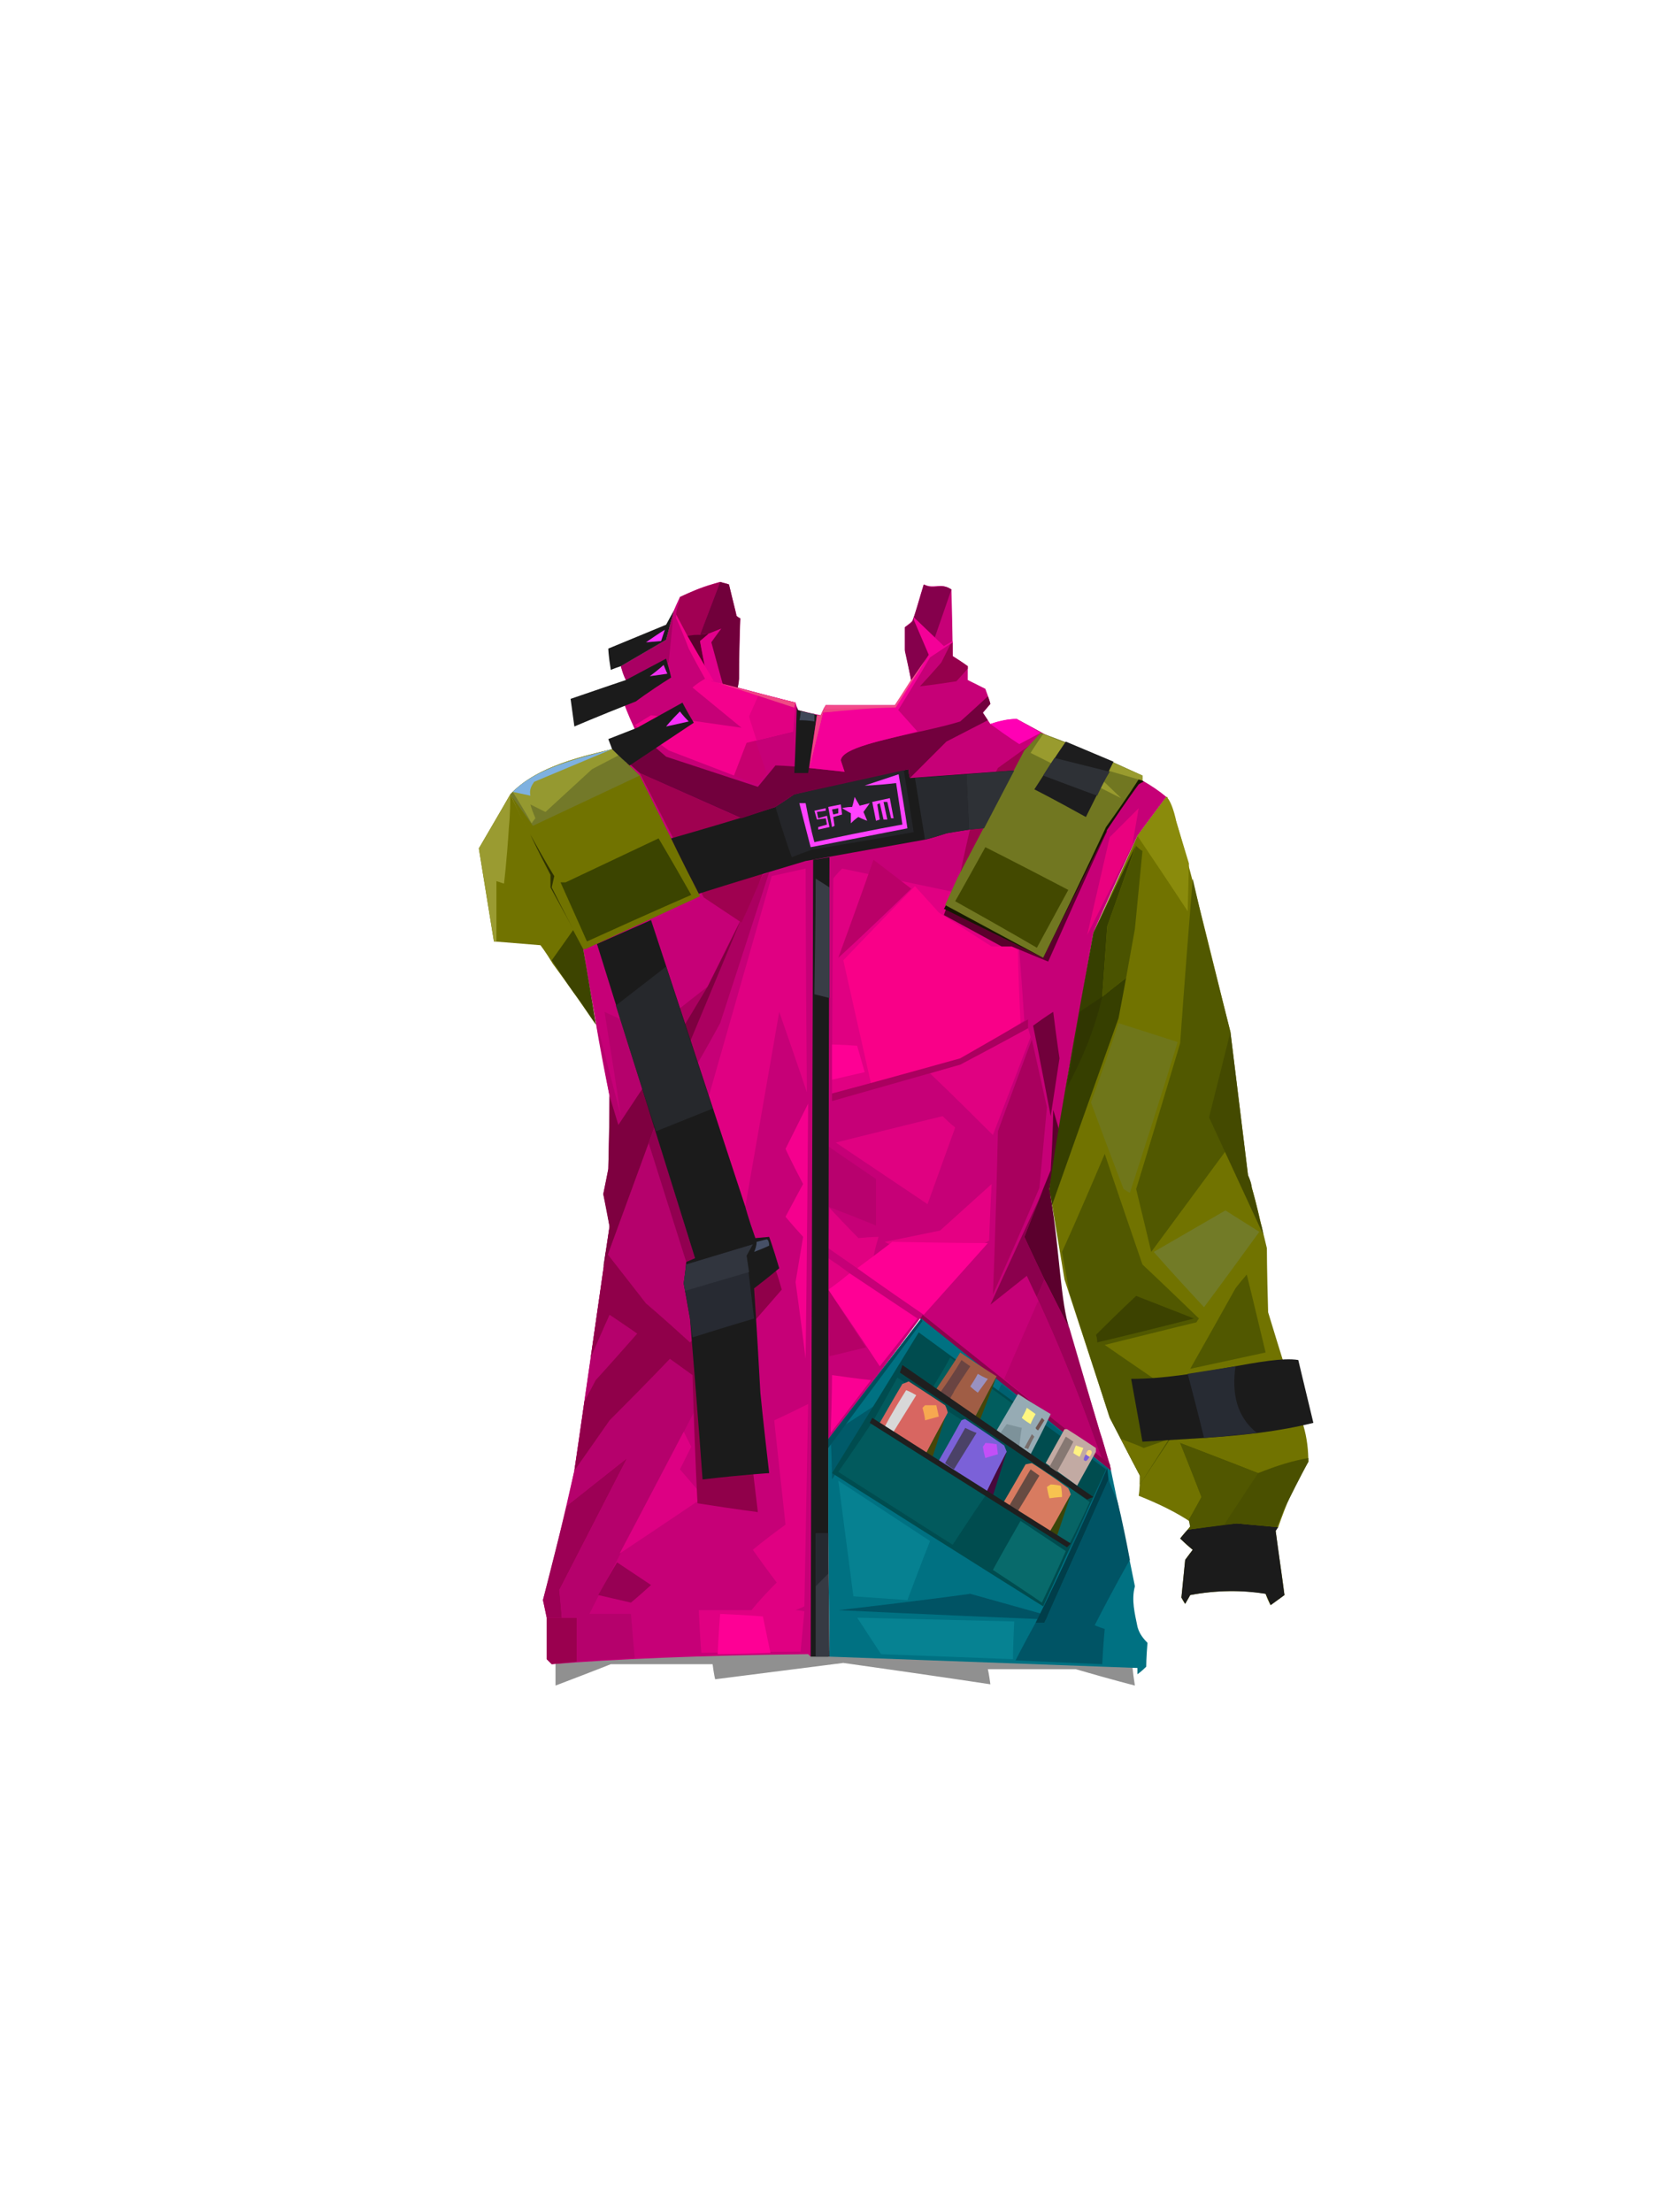 <?xml version="1.0" encoding="UTF-8"?><svg width="1320px" height="1760px" viewBox="0 0 1320 1760" version="1.1" xmlns="http://www.w3.org/2000/svg" xmlns:xlink="http://www.w3.org/1999/xlink"><defs></defs><g transform=" translate(381,463)" id="id-95380"><path d=" M 61,878 C 90,867 105,861 105,861 C 159,861 186,861 186,861 C 187,869 188,873 188,873 L 290,860 C 368,871 407,877 407,877 C 406,869 405,865 405,865 C 452,865 475,865 475,865 C 506,874 522,878 522,878 C 520,866 520,861 520,861 C 351,854 267,850 267,850 L 61,858 C 61,872 61,878 61,878 Z" fill="#000000" fill-opacity="0.434" id="id-95381"></path><path d=" M 58,861 C 55,858 54,857 54,857 C 54,835 54,824 54,824 C 52,814 51,810 51,810 C 60,777 68,742 76,707 C 95,577 104,512 104,512 C 101,495 99,487 99,487 C 102,473 103,467 103,467 C 104,428 104,409 104,409 C 96,370 93,350 93,350 C 86,311 83,292 83,292 C 110,175 124,117 124,117 C 118,104 116,98 116,98 C 116,85 117,78 117,78 C 114,71 113,67 113,67 L 149,46 C 153,31 155,23 155,23 C 158,16 160,12 160,12 C 173,6 177,4 192,0 C 195,1 197,1 199,2 C 202,15 205,25 205,27 C 206,28 208,29 208,29 C 207,61 207,77 207,77 C 206,82 206,84 206,84 C 236,92 252,96 252,96 C 253,100 254,102 254,102 C 266,105 272,106 272,106 C 274,101 276,98 276,98 C 312,98 331,98 331,98 C 340,85 344,79 344,79 C 341,62 339,54 339,54 C 339,42 339,36 339,36 C 340,35 343,33 345,31 C 348,23 351,11 354,2 C 363,6 367,0 376,6 C 377,41 377,59 377,59 C 385,64 389,67 389,67 C 389,74 389,78 389,78 C 399,83 403,85 403,85 C 406,93 407,97 407,97 C 403,102 401,104 401,104 C 405,110 407,113 407,113 C 414,111 421,109 428,109 C 443,117 450,121 450,121 C 502,146 528,158 528,158 C 535,162 541,166 547,171 C 532,191 524,202 524,202 C 500,253 489,279 489,279 C 476,354 469,391 469,391 C 459,452 454,483 454,483 C 458,506 457,533 459,553 C 462,576 491,662 503,707 C 402,627 351,586 351,586 C 303,651 278,683 278,683 C 269,797 264,855 264,855 L 262,853 C 176,854 108,857 58,861 Z" fill="#C60077" id="id-95382"></path><path d=" M 54,824 C 70,824 78,824 78,824 L 78,859 L 58,861 L 54,857 C 54,835 54,824 54,824 Z" fill="#9A004F" id="id-95383"></path><path d=" M 66,824 C 65,809 64,802 64,802 C 100,732 118,697 118,697 L 70,735 L 51,810 L 54,824 C 62,824 66,824 66,824 Z" fill="#9C0055" id="id-95384"></path><path d=" M 124,856 C 122,833 121,821 121,821 C 99,821 88,821 88,821 C 93,811 96,805 96,805 C 149,704 175,653 175,653 C 173,576 172,537 172,537 C 132,411 113,348 113,348 C 104,344 100,342 100,342 C 109,398 113,425 113,425 L 92,344 L 104,409 L 104,467 L 100,487 L 104,513 L 76,707 L 70,735 L 118,697 L 64,802 L 66,824 L 78,824 L 78,859 C 108,857 124,856 124,856 Z" fill="#B5016C" id="id-95385"></path><path d=" M 112,773 C 157,743 179,728 179,728 C 166,713 160,706 160,706 C 166,694 169,688 169,688 L 163,676 C 129,741 112,773 112,773 Z" fill="#DD0083" id="id-95386"></path><path d=" M 110,780 C 128,792 137,798 137,798 C 126,808 121,812 121,812 L 95,806 C 105,788 110,780 110,780 Z" fill="#970054" id="id-95387"></path><path d=" M 177,852 C 230,851 256,851 256,851 C 258,830 259,819 259,819 C 255,818 252,818 252,818 C 257,816 259,815 259,815 C 261,707 262,654 262,654 C 244,663 235,667 235,667 C 241,722 244,750 244,750 C 226,763 218,770 218,770 C 230,787 237,796 237,796 C 223,810 217,818 217,818 L 175,818 C 176,841 177,852 177,852 Z" fill="#E00082" id="id-95388"></path><path d=" M 190,853 C 191,832 192,821 192,821 C 215,822 226,823 226,823 L 232,852 C 204,853 190,853 190,853 Z" fill="#FE0095" id="id-95389"></path><path d=" M 174,733 C 206,738 222,740 222,740 C 211,649 206,603 206,603 C 229,577 241,563 241,563 C 238,552 236,547 236,547 C 191,585 168,605 168,605 C 145,584 133,574 133,574 C 112,547 101,533 101,533 C 93,589 89,617 89,617 C 99,594 104,583 104,583 C 119,593 126,598 126,598 C 104,623 93,635 93,635 L 84,652 C 79,689 76,707 76,707 C 95,680 104,667 104,667 C 136,635 152,618 152,618 L 170,631 C 172,699 174,733 174,733 Z" fill="#90004A" id="id-95390"></path><path d=" M 260,618 C 255,578 252,557 252,557 C 256,533 258,521 258,521 C 248,510 244,505 244,505 C 253,488 258,479 258,479 C 248,460 244,451 244,451 L 262,415 C 261,550 260,618 260,618 Z" fill="#F5008E" id="id-95391"></path><path d=" M 212,497 C 230,394 239,342 239,342 C 254,385 261,406 261,406 C 260,287 260,228 260,228 C 242,232 233,234 233,234 L 183,409 C 202,467 212,497 212,497 Z" fill="#E00082" id="id-95392"></path><path d=" M 231,231 C 205,311 192,351 192,351 C 180,373 174,383 174,383 C 164,354 159,340 159,340 C 174,328 182,322 182,322 L 226,233 C 229,232 231,231 231,231 Z" fill="#AB0060" id="id-95393"></path><path d=" M 164,352 L 182,322 C 182,322 208,270 208,270 L 140,433 L 99,545 L 104,513 L 99,487 L 103,467 C 104,428 104,409 104,409 L 111,432 L 164,352 Z" fill="#7E0040" id="id-95394"></path><path d=" M 282,236 C 281,350 281,407 281,407 C 349,389 383,380 383,380 C 417,359 434,349 434,349 C 430,288 427,257 427,257 L 289,228 C 284,233 282,236 282,236 Z" fill="#E00082" id="id-95395"></path><path d=" M 286,299 C 305,247 314,221 314,221 L 344,244 C 306,281 286,299 286,299 Z" fill="#BA0068" id="id-95396"></path><path d=" M 290,301 L 312,399 C 359,386 383,380 383,380 C 415,361 431,351 431,351 C 429,312 429,293 429,293 C 426,291 424,290 424,290 C 413,290 408,290 408,290 C 380,272 366,263 366,263 L 347,242 C 309,281 290,301 290,301 Z" fill="#F90088" id="id-95397"></path><path d=" M 281,368 C 281,387 281,396 281,396 C 298,392 307,390 307,390 L 301,369 C 288,368 281,368 281,368 Z" fill="#FE0094" id="id-95398"></path><path d=" M 284,446 C 340,432 369,425 369,425 C 375,431 379,434 379,434 L 357,495 L 284,446 Z" fill="#E00181" id="id-95399"></path><path d=" M 278,449 C 278,481 278,497 278,497 C 304,507 316,512 316,512 L 316,475 C 291,458 278,449 278,449 Z" fill="#B8016E" id="id-95400"></path><path d=" M 279,498 C 294,514 302,522 302,522 C 313,521 318,521 318,521 C 315,531 314,537 314,537 C 306,543 301,546 301,546 L 278,530 C 279,509 279,498 279,498 Z" fill="#E00181" id="id-95401"></path><path d=" M 295,550 C 284,559 278,563 278,563 L 278,538 C 290,546 295,550 295,550 Z" fill="#E00181" id="id-95402"></path><path d=" M 278,563 C 306,604 319,624 319,624 L 349,586 L 295,550 C 284,559 278,563 278,563 Z" fill="#FF0095" id="id-95403"></path><path d=" M 323,525 C 351,540 365,547 365,547 C 392,532 406,524 406,524 C 407,494 408,479 408,479 L 367,516 C 338,522 323,525 323,525 Z" fill="#E50083" id="id-95404"></path><path d=" M 409,440 C 376,407 359,391 359,391 C 375,386 383,384 383,384 C 419,365 437,355 437,355 L 439,362 C 419,414 409,440 409,440 Z" fill="#E00181" id="id-95405"></path><path d=" M 301,546 C 320,532 329,525 329,525 C 380,526 405,526 405,526 L 354,583 C 319,559 301,546 301,546 Z" fill="#FE0094" id="id-95406"></path><path d=" M 440,364 C 422,412 413,437 413,437 C 411,524 409,567 409,567 C 434,511 446,482 446,482 L 452,418 C 444,382 440,364 440,364 Z" fill="#A9005E" id="id-95407"></path><path d=" M 441,353 C 452,345 457,342 457,342 C 460,366 462,379 462,379 L 455,425 C 446,377 441,353 441,353 Z" fill="#71003B" id="id-95408"></path><path d=" M 470,594 C 460,575 454,562 450,555 C 439,532 434,521 434,521 C 448,485 455,468 455,468 C 457,436 457,420 457,420 L 462,437 L 454,483 C 455,485 455,487 455,489 C 462,531 463,575 470,594 Z" fill="#5B002D" id="id-95409"></path><path d=" M 449,484 C 421,544 407,575 407,575 C 426,560 436,552 436,552 C 441,563 444,569 444,569 L 450,555 L 434,521 C 444,496 449,484 449,484 Z" fill="#8B004D" id="id-95410"></path><path d=" M 450,555 C 446,564 444,569 444,569 C 464,613 482,657 497,703 L 503,707 L 502,702 C 499,693 497,684 494,676 C 486,649 478,621 470,594 L 450,555 Z" fill="#9C0058" id="id-95411"></path><path d=" M 445,572 C 427,613 418,634 418,634 L 496,698 C 475,640 458,598 445,572 Z" fill="#B8006B" id="id-95412"></path><path d=" M 351,586 C 353,584 353,583 353,583 L 502,702 L 503,707 C 402,627 351,586 351,586 Z" fill="#8C034D" id="id-95413"></path><path stroke="#979797" id="id-95414"></path><path d=" M 278,682 L 352,586 C 453,667 503,707 503,707 C 516,769 522,799 522,799 C 519,810 522,821 524,831 C 525,835 527,839 532,844 C 531,856 531,863 531,863 C 527,867 524,869 524,869 C 524,866 524,864 524,864 L 279,855 L 278,757 C 278,707 278,682 278,682 Z" fill="#007182" id="id-95415"></path><path d=" M 281,714 C 307,673 320,652 320,652 C 297,667 286,674 286,674 L 280,681 C 281,703 281,714 281,714 Z" fill="#005A69" id="id-95416"></path><path d=" M 278,682 C 278,687 278,689 278,689 L 353,588 L 352,586 C 303,650 278,682 278,682 Z" fill="#00505D" id="id-95417"></path><path d=" M 286,818 C 356,810 391,805 391,805 L 466,826 C 346,821 286,818 286,818 Z" fill="#005364" id="id-95418"></path><path d=" M 301,824 C 385,826 426,827 426,827 C 425,847 425,857 425,857 L 320,853 C 307,833 301,824 301,824 Z" fill="#068292" id="id-95419"></path><path d=" M 298,807 C 326,809 341,810 341,810 C 353,778 359,763 359,763 L 286,715 C 294,776 298,807 298,807 Z" fill="#068191" id="id-95420"></path><path d=" M 416,638 C 411,648 409,653 409,653 C 458,711 482,739 482,739 C 472,765 467,778 467,778 C 476,759 482,745 486,735 C 489,729 494,718 500,705 C 444,661 416,638 416,638 Z" fill="#006171" id="id-95421"></path><path d=" M 427,858 C 473,860 496,861 496,861 C 497,842 498,833 498,833 C 492,831 490,830 490,830 C 508,795 518,778 518,778 C 512,746 508,731 508,731 C 503,720 501,714 501,714 C 467,790 450,828 450,828 L 443,828 C 432,848 427,858 427,858 Z" fill="#005465" id="id-95422"></path><path d=" M 443,828 L 450,828 L 501,714 L 500,705 C 482,746 464,786 443,828 Z" fill="#003E4A" id="id-95423"></path><path d=" M 281,407 L 281,413 L 383,384 C 419,365 437,355 437,355 L 437,348 L 383,379 C 315,398 281,407 281,407 Z" fill="#AA005F" id="id-95424"></path><path d=" M 484,281 C 496,229 502,203 502,203 C 517,188 525,180 525,180 L 520,209 C 496,257 484,281 484,281 Z" fill="#EA017F" id="id-95425"></path><path d=" M 383,232 C 388,208 391,196 391,196 C 405,164 413,148 413,148 L 445,125 C 404,196 383,232 383,232 Z" fill="#9F0150" id="id-95426"></path><path d=" M 373,257 C 371,262 370,265 370,265 L 416,290 C 421,290 424,290 424,290 C 443,298 453,302 453,302 C 484,232 500,198 500,198 C 416,237 373,257 373,257 Z" fill="#5B002D" id="id-95427"></path><path d=" M 370,260 C 423,286 449,299 449,299 C 483,231 500,197 500,197 C 516,173 525,161 525,161 C 528,159 529,159 529,159 L 528,158 C 526,157 525,156 525,156 C 507,182 497,195 497,195 L 448,296 L 372,256 C 371,259 370,260 370,260 Z" fill="#161700" id="id-95428"></path><path d=" M 371,257 C 423,285 449,299 449,299 C 483,230 499,195 499,195 C 517,170 525,157 525,157 C 527,157 528,158 528,158 C 528,155 528,154 528,154 C 502,142 475,130 447,120 C 438,130 434,134 434,134 L 381,235 L 371,257 Z" fill="#717721" id="id-95429"></path><path d=" M 403,211 C 387,240 379,254 379,254 C 422,278 444,291 444,291 L 469,245 C 425,222 403,211 403,211 Z" fill="#434900" id="id-95430"></path><path d=" M 439,136 C 487,160 511,172 511,172 L 483,145 L 528,158 L 528,154 C 501,142 477,132 449,121 C 442,131 439,136 439,136 Z" fill="#999B2E" id="id-95431"></path><path d=" M 442,165 C 458,140 467,127 467,127 C 493,138 505,143 505,143 L 483,187 C 456,172 442,165 442,165 Z" fill="#1D1D1E" id="id-95432"></path><path d=" M 449,154 C 478,165 492,170 492,170 C 498,157 502,151 502,151 L 458,140 C 452,149 449,154 449,154 Z" fill="#2E3136" id="id-95433"></path><path d=" M 140,433 C 137,442 135,446 135,446 L 165,541 L 172,538 C 150,468 140,433 140,433 Z" fill="#910050" id="id-95434"></path><path d=" M 178,714 C 213,710 231,709 231,709 C 226,666 224,645 224,645 C 221,590 219,562 219,562 C 232,552 239,546 239,546 C 234,529 231,521 231,521 L 220,522 C 214,505 212,497 212,497 C 162,345 137,269 137,269 L 94,288 L 172,538 C 167,540 165,541 165,541 C 164,552 163,558 163,558 L 168,586 C 175,671 178,714 178,714 Z" fill="#1B1B1B" id="id-95435"></path><path d=" M 170,601 C 202,591 219,586 219,586 C 215,553 213,536 213,536 C 216,530 218,527 218,527 L 165,543 L 163,558 L 168,586 C 169,596 170,601 170,601 Z" fill="#272A32" id="id-95436"></path><path d=" M 164,564 L 215,549 L 213,536 L 218,527 L 165,543 L 163,558 C 164,562 164,564 164,564 Z" fill="#31353E" id="id-95437"></path><path d=" M 219,533 C 227,530 231,528 231,528 C 231,525 230,523 229,523 L 221,525 C 221,528 220,531 219,533 Z" fill="#465066" id="id-95438"></path><path d=" M 141,437 C 171,425 186,419 186,419 C 161,343 149,306 149,306 L 109,337 C 130,404 141,437 141,437 Z" fill="#26282C" id="id-95439"></path><path d=" M 279,616 L 308,609 L 278,563 C 279,598 279,616 279,616 Z" fill="#B50067" id="id-95440"></path><path d=" M 281,631 C 302,634 312,635 312,635 L 280,677 C 281,646 281,631 281,631 Z" fill="#FB0093" id="id-95441"></path><path d=" M 264,855 C 274,855 278,855 278,855 C 278,431 279,219 279,219 L 266,221 L 264,855 Z" fill="#1B1B1B" id="id-95442"></path><path d=" M 279,331 C 271,329 267,328 267,328 C 268,266 268,236 268,236 L 279,243 C 279,302 279,331 279,331 Z" fill="#393D46" id="id-95443"></path><path d=" M 268,855 C 268,790 268,757 268,757 L 278,757 L 279,855 C 272,855 268,855 268,855 Z" fill="#363A43" id="id-95444"></path><path d=" M 268,799 L 278,789 L 278,757 L 268,757 C 268,785 268,799 268,799 Z" fill="#252930" id="id-95445"></path><path d=" M 59,304 C 53,294 49,289 49,289 C 25,287 12,286 12,286 C 4,237 0,212 0,212 C 17,183 25,169 25,169 C 35,191 40,202 40,202 C 30,180 25,169 25,169 L 85,292 C 84,292 83,292 83,292 L 93,352 C 71,320 59,304 59,304 Z" fill="#717300" id="id-95446"></path><path d=" M 25,169 C 35,191 40,202 40,202 C 30,180 25,169 25,169 C 46,146 86,138 106,133 C 121,147 128,154 128,154 C 160,218 176,250 176,250 L 85,292 C 84,292 83,292 83,292 C 44,210 25,169 25,169 Z" fill="#717300" id="id-95446"></path><path d=" M 93,352 C 85,340 79,331 75,326 C 70,319 58,301 58,301 L 75,277 L 83,292 C 90,332 93,352 93,352 Z" fill="#3D4400" id="id-95448"></path><path d=" M 65,239 C 79,270 86,286 86,286 C 141,261 169,249 169,249 C 152,219 143,204 143,204 L 69,239 C 67,239 65,239 65,239 Z" fill="#3B4400" id="id-95449"></path><path d=" M 14,286 L 12,286 L 0,212 C 17,183 25,169 25,169 C 25,186 24,194 24,194 C 22,225 20,240 20,240 L 14,238 L 14,286 Z" fill="#9A9B31" id="id-95450"></path><path d=" M 75,276 C 63,254 57,243 57,243 C 57,236 57,233 57,233 C 46,212 41,201 41,201 C 53,223 60,234 60,234 L 58,243 C 69,265 75,276 75,276 Z" fill="#2E3201" id="id-95451"></path><path d=" M 43,194 L 128,154 L 106,133 C 77,141 46,147 25,169 L 43,194 Z" fill="#737929" id="id-95452"></path><path d=" M 42,192 C 44,189 45,188 45,188 C 42,181 41,177 41,177 C 49,181 53,183 53,183 C 78,160 90,149 90,149 L 111,138 C 108,134 106,133 106,133 C 77,140 48,147 27,167 C 37,183 42,192 42,192 Z" fill="#959930" id="id-95453"></path><path d=" M 41,170 L 27,167 C 46,148 77,141 106,133 L 44,159 C 42,162 40,165 41,170 Z" fill="#7EB1E0" id="id-95454"></path><path d=" M 179,251 L 209,271 C 221,245 226,232 226,232 C 216,203 211,189 211,189 L 128,152 C 162,218 179,251 179,251 Z" fill="#9F0150" id="id-95455"></path><path d=" M 175,248 C 160,219 153,204 153,204 C 209,188 236,179 236,179 C 246,173 251,169 251,169 C 311,155 342,149 342,149 C 342,154 343,156 343,156 C 398,152 425,150 425,150 C 408,180 399,196 399,196 C 381,198 372,200 372,200 C 360,204 355,205 355,205 L 260,222 C 203,239 175,248 175,248 Z" fill="#1B1B1B" id="id-95456"></path><path d=" M 249,219 C 259,215 265,213 265,213 C 319,204 346,199 346,199 L 338,149 L 251,169 L 236,179 C 244,206 249,219 249,219 Z" fill="#242529" id="id-95457"></path><path d=" M 347,156 L 355,205 C 366,202 372,200 372,200 C 384,198 390,197 390,197 L 388,153 L 347,156 Z" fill="#282A2F" id="id-95458"></path><polygon points="390 197 402 196 426 150 388 153" fill="#2E3136" id="id-95459"></polygon><path d=" M 307,162 C 325,156 334,153 334,153 C 339,182 341,196 341,196 C 290,206 264,211 264,211 C 258,188 255,176 255,176 C 258,176 260,176 260,176 C 264,197 267,207 267,207 C 313,197 337,193 337,193 L 332,160 C 315,162 307,162 307,162 Z" fill="#FF42FF" id="id-95460"></path><path d=" M 299,171 C 298,176 297,179 297,179 C 292,179 289,180 289,180 C 294,183 296,184 296,184 C 296,189 296,192 296,192 C 300,188 302,187 302,187 C 306,189 309,190 309,190 C 307,185 306,183 306,183 C 309,179 311,176 311,176 L 303,178 C 300,173 299,171 299,171 Z" fill="#FF42FF" id="id-95461"></path><path d=" M 209,188 L 236,179 L 251,169 L 342,149 C 342,154 343,156 343,156 C 362,137 372,127 372,127 L 405,110 L 401,104 C 405,99 407,97 407,97 C 406,93 405,91 405,91 C 391,104 383,111 383,111 C 351,121 287,129 288,142 C 290,148 291,151 291,151 C 272,149 263,148 263,148 C 245,146 236,146 236,146 C 227,157 222,163 222,163 L 149,139 C 133,125 124,118 124,118 L 118,143 L 128,152 L 209,188 Z" fill="#72003D" id="id-95462"></path><path d=" M 203,154 C 215,159 222,161 222,161 C 227,155 229,152 229,152 C 223,135 220,126 220,126 L 213,128 C 206,145 203,154 203,154 Z" fill="#C7006F" id="id-95463"></path><path d=" M 137,106 C 137,106 124,114 124,114 L 151,134 L 203,154 L 213,128 L 250,119 C 251,104 252,96 252,96 C 204,84 180,77 180,77 C 173,81 170,84 170,84 L 209,116 C 161,109 137,106 137,106 Z" fill="#F4018D" id="id-95464"></path><path d=" M 221,126 C 217,114 215,107 215,107 L 223,89 L 252,96 L 250,119 C 230,124 221,126 221,126 Z" fill="#E10082" id="id-95465"></path><path d=" M 252,96 C 251,99 251,100 251,100 L 187,79 C 230,91 252,96 252,96 Z" fill="#F04A85" id="id-95466"></path><path d=" M 117,78 L 151,64 C 154,36 155,23 155,23 L 149,46 L 113,67 C 115,75 117,78 117,78 Z" fill="#A90063" id="id-95467"></path><path d=" M 160,12 C 160,17 157,21 157,26 C 163,37 166,43 166,43 C 173,42 176,42 176,42 L 192,0 C 179,4 168,8 160,12 Z" fill="#A10053" id="id-95468"></path><path d=" M 166,43 C 175,60 180,68 180,68 C 177,54 176,47 176,47 L 183,41 L 176,42 C 169,42 166,43 166,43 Z" fill="#5B002D" id="id-95469"></path><path d=" M 176,47 C 181,43 183,41 183,41 C 190,38 193,37 193,37 C 187,44 185,48 185,48 C 191,70 194,81 194,81 L 185,79 L 180,68 L 176,47 Z" fill="#E2008B" id="id-95470"></path><path d=" M 187,79 C 182,78 180,77 180,77 C 171,61 167,53 167,53 C 161,37 157,29 157,29 L 157,26 L 166,43 C 180,67 187,79 187,79 Z" fill="#F4018D" id="id-95471"></path><path d=" M 162,96 L 126,116 L 103,125 C 105,130 106,133 106,133 C 115,142 120,146 120,146 L 171,112 C 165,102 162,96 162,96 Z" fill="#1B1B1B" id="id-95472"></path><path d=" M 160,103 C 152,111 149,115 149,115 L 167,111 C 162,106 160,103 160,103 Z" fill="#F730F7" id="id-95473"></path><path d=" M 153,76 C 134,88 125,95 125,95 C 92,108 76,115 76,115 L 73,93 C 102,83 117,78 117,78 L 149,61 C 152,71 153,76 153,76 Z" fill="#1B1B1B" id="id-95474"></path><path d=" M 149,46 C 125,60 113,67 113,67 C 107,69 105,70 105,70 C 103,58 103,53 103,53 L 149,34 L 155,23 L 149,46 Z" fill="#1B1B1B" id="id-95475"></path><path d=" M 148,38 C 146,44 145,47 145,47 L 133,48 C 143,41 148,38 148,38 Z" fill="#FF31FF" id="id-95476"></path><path d=" M 253,99 C 252,134 251,152 251,152 C 259,152 262,152 262,152 L 269,106 L 254,102 C 253,100 253,99 253,99 Z" fill="#1B1B1B" id="id-95477"></path><path d=" M 256,103 C 256,107 255,110 255,110 C 263,110 267,111 267,111 L 267,105 C 260,104 256,103 256,103 Z" fill="#3F4759" id="id-95478"></path><path d=" M 263,148 C 271,118 274,104 274,104 L 332,100 L 276,98 L 272,106 L 269,106 C 265,134 263,148 263,148 Z" fill="#EF4486" id="id-95479"></path><path d=" M 274,101 C 314,100 334,100 334,100 C 351,70 359,55 359,55 C 357,54 356,54 356,54 L 347,70 L 347,73 L 331,98 L 276,98 C 275,100 274,101 274,101 Z" fill="#F34B8B" id="id-95480"></path><path d=" M 263,148 L 291,151 C 289,145 288,142 288,142 C 289,132 322,126 349,119 L 332,100 C 313,100 294,102 274,104 L 263,148 Z" fill="#F40098" id="id-95481"></path><path d=" M 351,83 C 363,70 368,64 368,64 L 375,50 L 377,48 L 377,59 C 385,64 389,67 389,67 C 389,68 389,69 389,69 L 380,79 C 361,82 351,83 351,83 Z" fill="#95004C" id="id-95482"></path><path d=" M 344,78 L 358,58 L 376,6 C 370,2 367,4 360,4 C 358,4 356,3 354,2 C 350,16 347,26 345,31 C 344,33 342,34 339,36 L 339,55 L 344,78 Z" fill="#85004C" id="id-95483"></path><path d=" M 407,113 C 422,124 430,129 430,129 L 447,120 L 428,109 C 422,109 415,110 407,113 Z" fill="#FF00B4" id="id-95484"></path><path d=" M 547,171 L 524,202 L 489,279 C 466,415 454,483 454,483 C 462,531 466,555 466,555 C 490,628 502,665 502,665 C 518,696 526,711 526,711 C 526,722 525,727 525,727 C 540,733 555,740 568,749 C 565,753 561,757 558,761 C 564,767 568,770 568,770 C 564,775 562,778 562,778 C 560,798 559,808 559,808 C 561,812 562,813 562,813 C 565,808 566,806 566,806 C 587,802 609,802 626,805 C 628,811 630,814 630,814 C 637,809 641,806 641,806 C 639,789 636,772 634,755 C 634,754 635,753 636,752 C 642,735 649,717 660,700 C 660,691 659,681 656,671 C 637,611 628,581 628,581 C 627,547 627,530 627,530 C 622,510 618,490 612,472 L 598,358 C 585,307 554,175 547,171 Z" fill="#717300" id="id-95485"></path><path d=" M 524,202 C 551,242 564,262 564,262 L 565,224 C 562,214 558,201 555,191 C 553,181 550,174 548,172 C 548,171 548,171 547,171 C 532,191 524,202 524,202 Z" fill="#8A8B0C" id="id-95486"></path><path d=" M 523,209 L 489,279 C 465,409 454,477 454,484 C 456,492 456,496 456,496 C 491,397 509,347 509,347 C 513,326 515,315 515,315 C 502,325 496,330 496,330 L 500,274 L 523,209 Z" fill="#363F00" id="id-95487"></path><path d=" M 523,210 C 526,213 528,214 528,214 L 522,276 L 515,315 L 496,330 L 500,274 C 515,231 523,210 523,210 Z" fill="#4A5300" id="id-95488"></path><path d=" M 568,236 C 561,323 558,367 558,367 C 535,444 523,483 523,483 C 531,516 535,533 535,533 L 594,453 L 598,358 C 585,307 577,275 574,262 C 570,245 568,236 568,236 Z" fill="#515800" id="id-95489"></path><path d=" M 487,414 C 504,460 513,483 513,483 C 516,485 518,486 518,486 C 544,406 556,366 556,366 L 509,351 C 495,393 487,414 487,414 Z" fill="#6F761A" id="id-95490"></path><path d=" M 624,519 L 581,426 L 598,358 L 612,472 C 614,476 615,480 615,482 C 619,496 621,506 622,510 C 624,516 624,519 624,519 Z" fill="#444A00" id="id-95491"></path><path d=" M 577,577 C 550,548 537,533 537,533 C 575,511 594,500 594,500 L 621,517 C 592,557 577,577 577,577 Z" fill="#727B27" id="id-95492"></path><path d=" M 611,551 C 605,558 602,562 602,562 C 578,605 566,626 566,626 L 626,613 C 616,571 611,551 611,551 Z" fill="#515800" id="id-95493"></path><path d=" M 498,607 C 546,595 571,589 571,589 C 572,587 573,586 573,586 C 543,557 528,543 528,543 C 508,485 498,455 498,455 C 476,507 464,533 464,533 L 470,566 L 502,665 C 518,696 526,711 526,711 C 526,716 526,718 526,718 L 568,655 C 521,623 498,607 498,607 Z" fill="#515800" id="id-95494"></path><path d=" M 511,682 C 523,686 529,689 529,689 L 549,682 L 526,718 L 526,711 C 516,692 511,682 511,682 Z" fill="#717300" id="id-95495"></path><path d=" M 492,605 C 492,601 491,599 491,599 C 512,578 523,568 523,568 L 569,586 C 518,599 492,605 492,605 Z" fill="#3C4200" id="id-95496"></path><path d=" M 478,342 C 490,334 496,330 496,330 C 490,356 480,380 468,402 L 478,342 Z" fill="#303601" id="id-95497"></path><path d=" M 558,761 C 562,756 564,754 564,754 C 590,750 603,749 603,749 L 636,752 L 634,755 L 641,806 L 630,814 L 626,805 C 607,802 587,802 566,806 L 562,813 L 559,808 L 562,778 L 568,770 C 561,764 558,761 558,761 Z" fill="#1B1B1B" id="id-95498"></path><path d=" M 565,746 C 572,734 575,728 575,728 C 564,699 558,685 558,685 C 600,701 620,709 620,709 C 635,703 648,699 660,697 C 660,698 660,700 660,700 C 653,713 647,725 641,737 C 639,742 637,747 635,752 L 603,749 L 564,754 L 568,749 C 566,747 565,746 565,746 Z" fill="#4A5000" id="id-95499"></path><polygon points="593 750 620 709 558 685 575 728 565 746 565 747 566 752 564 754" fill="#515700" id="id-95500"></polygon><path d=" M 528,684 C 561,682 577,681 577,681 C 607,679 636,676 664,669 C 656,636 652,619 652,619 C 628,615 571,634 519,634 C 525,667 528,684 528,684 Z" fill="#1B1B1B" id="id-95501"></path><path d=" M 564,630 C 573,664 577,681 577,681 C 587,680 594,680 598,679 C 612,678 619,677 619,677 C 603,664 599,646 602,624 L 564,630 Z" fill="#272B33" id="id-95502"></path><path d=" M 147,66 C 149,71 150,73 150,73 L 136,75 C 144,69 147,66 147,66 Z" fill="#F030F0" id="id-95503"></path><path d=" M 333,103 C 351,74 359,60 359,60 C 371,52 377,48 377,48 C 377,48 377,47 377,47 C 372,50 370,51 370,51 L 346,28 L 346,30 L 358,58 L 331,101 C 333,102 333,103 333,103 Z" fill="#F40098" id="id-95504"></path><path d=" M 206,84 C 207,80 207,77 207,77 C 207,45 208,29 208,29 C 206,28 205,27 205,27 C 201,10 199,2 199,2 L 192,0 L 176,42 L 183,41 L 193,37 L 185,48 L 194,81 L 206,84 Z" fill="#71003B" id="id-95505"></path><g transform=" translate(281,597)" id="id-95506"><path d=" M 0,112 C 112,183 168,218 168,218 C 201,146 218,109 218,109 L 69,0 C 23,75 0,112 0,112 Z" fill="#004C4F" id="id-95507"></path><path d=" M 5,111 C 66,150 96,169 96,169 C 113,143 122,130 122,130 C 130,103 134,90 134,90 C 79,54 52,36 52,36 L 33,70 C 15,97 5,111 5,111 Z" fill="#025A5D" id="id-95508"></path><path d=" M 80,44 C 90,28 94,20 94,20 C 127,45 144,57 144,57 L 135,82 C 99,57 80,44 80,44 Z" fill="#015D5E" id="id-95509"></path><path d=" M 128,189 C 154,206 167,215 167,215 C 180,188 186,174 186,174 L 150,150 C 135,176 128,189 128,189 Z" fill="#086A6B" id="id-95510"></path><path d=" M 189,168 C 166,152 154,145 154,145 C 166,123 173,112 173,112 L 205,135 C 195,157 189,168 189,168 Z" fill="#076465" id="id-95511"></path><path d=" M 136,136 L 174,159 C 184,139 190,129 190,129 C 189,126 188,124 188,124 C 169,110 159,104 159,104 L 154,105 C 142,126 136,136 136,136 Z" fill="#D87B60" id="id-95512"></path><path d=" M 38,72 C 50,51 56,41 56,41 C 59,40 61,39 61,39 C 81,52 90,58 90,58 C 92,62 92,64 92,64 L 75,96 C 51,80 38,72 38,72 Z" fill="#D86661" id="id-95513"></path><path d=" M 59,46 C 47,65 42,75 42,75 C 47,78 49,79 49,79 L 67,50 C 62,47 59,46 59,46 Z" fill="#D8D8D8" id="id-95514"></path><path d=" M 74,58 C 73,59 72,60 72,60 C 74,67 74,70 74,70 C 81,68 85,67 85,67 L 83,58 C 77,58 74,58 74,58 Z" fill="#F7A850" id="id-95515"></path><path d=" M 75,96 C 79,98 80,99 80,99 L 90,68 C 80,86 75,96 75,96 Z" fill="#464609" id="id-95516"></path><path d=" M 85,102 C 97,81 103,70 103,70 C 105,69 106,69 106,69 C 127,83 137,90 137,90 L 139,95 L 123,127 C 98,111 85,102 85,102 Z" fill="#7B61D8" id="id-95517"></path><path d=" M 90,104 C 101,85 106,76 106,76 C 112,79 115,80 115,80 L 97,109 C 92,106 90,104 90,104 Z" fill="#4B4267" id="id-95518"></path><path d=" M 122,88 C 121,90 120,91 120,91 C 121,97 122,100 122,100 C 128,98 132,97 132,97 L 131,89 C 125,88 122,88 122,88 Z" fill="#C34FF7" id="id-95519"></path><path d=" M 141,138 C 152,119 158,109 158,109 L 165,114 L 148,142 C 143,139 141,138 141,138 Z" fill="#674B42" id="id-95520"></path><path d=" M 173,132 C 180,131 183,131 183,131 C 183,125 182,122 182,122 C 177,121 174,121 174,121 L 171,123 C 172,129 173,132 173,132 Z" fill="#F7C350" id="id-95521"></path><path d=" M 173,159 C 177,161 179,162 179,162 L 190,129 C 179,149 173,159 173,159 Z" fill="#3B4609" id="id-95522"></path><path d=" M 195,122 C 205,104 210,95 210,95 C 210,93 210,92 210,92 C 195,82 187,77 187,77 C 186,77 185,77 185,77 L 170,104 C 187,116 195,122 195,122 Z" fill="#C2AAA3" id="id-95523"></path><path d=" M 158,97 C 169,76 174,65 174,65 C 157,55 148,49 148,49 L 131,78 C 149,91 158,97 158,97 Z" fill="#96ABB4" id="id-95524"></path><path d=" M 149,91 C 150,81 151,76 151,76 C 143,74 139,73 139,73 L 134,80 C 144,87 149,91 149,91 Z" fill="#7D929A" id="id-95525"></path><path d=" M 156,93 C 159,86 161,83 161,83 C 160,82 159,81 159,81 L 153,92 C 155,92 156,93 156,93 Z" fill="#796F6C" id="id-95526"></path><path d=" M 164,78 C 162,77 162,76 162,76 C 165,71 167,68 167,68 L 169,70 C 166,75 164,78 164,78 Z" fill="#6D5651" id="id-95527"></path><path d=" M 158,73 C 153,70 151,68 151,68 C 154,63 155,60 155,60 L 162,65 C 159,70 158,73 158,73 Z" fill="#FFF680" id="id-95528"></path><path d=" M 197,99 C 193,97 192,96 192,96 C 193,92 194,90 194,90 L 200,92 C 198,97 197,99 197,99 Z" fill="#FFF282" id="id-95529"></path><path d=" M 179,111 C 188,95 192,87 192,87 C 188,84 186,83 186,83 L 173,107 C 177,110 179,111 179,111 Z" fill="#867873" id="id-95530"></path><path d=" M 202,97 C 200,100 200,102 201,102 C 202,103 203,102 205,99 C 203,98 202,97 202,97 Z" fill="#7B60D9" id="id-95531"></path><path d=" M 202,97 C 203,94 204,93 206,94 C 207,95 207,96 205,99 C 203,98 202,97 202,97 Z" fill="#FFDF80" id="id-95532"></path><path d=" M 83,45 C 96,26 102,16 102,16 C 121,29 131,35 131,35 L 114,67 C 94,53 83,45 83,45 Z" fill="#A05D45" id="id-95533"></path><path d=" M 86,48 C 98,31 103,22 103,22 C 107,25 110,27 110,27 C 104,36 100,42 97,47 C 97,48 95,50 94,53 C 89,49 86,48 86,48 Z" fill="#6A4442" id="id-95534"></path><path d=" M 110,43 C 114,37 116,33 116,33 C 121,36 124,37 124,37 L 116,48 C 112,45 110,43 110,43 Z" fill="#9991C0" id="id-95535"></path><path d=" M 114,67 C 125,46 131,35 131,35 L 118,69 L 114,67 Z" fill="#464609" id="id-95536"></path><path d=" M 123,127 L 128,130 L 139,95 C 128,116 123,127 123,127 Z" fill="#47083B" id="id-95537"></path><path d=" M 190,168 C 188,170 187,171 187,171 C 82,105 30,72 30,72 L 32,68 C 137,135 190,168 190,168 Z" fill="#1F1F1F" id="id-95538"></path><path d=" M 208,131 C 205,132 203,133 203,133 C 103,65 54,32 54,32 L 56,26 C 157,96 208,131 208,131 Z" fill="#1F1F1F" id="id-95539"></path></g><path d=" M 276,180 L 276,182 L 269,183 L 270,188 L 277,186 L 279,195 L 270,197 L 270,195 L 277,193 L 276,188 L 269,189 L 267,182 L 276,180 Z M 288,177 L 289,185 L 282,187 L 283,194 L 281,195 L 278,179 L 288,177 Z M 327,172 L 330,188 L 328,188 L 325,175 L 322,175 L 325,189 L 322,189 L 319,176 L 317,177 L 319,189 L 316,190 L 313,175 L 327,172 Z M 286,180 L 281,181 L 282,185 L 286,184 L 286,180 Z" fill="#FF42FF" id="id-95540"></path></g></svg>